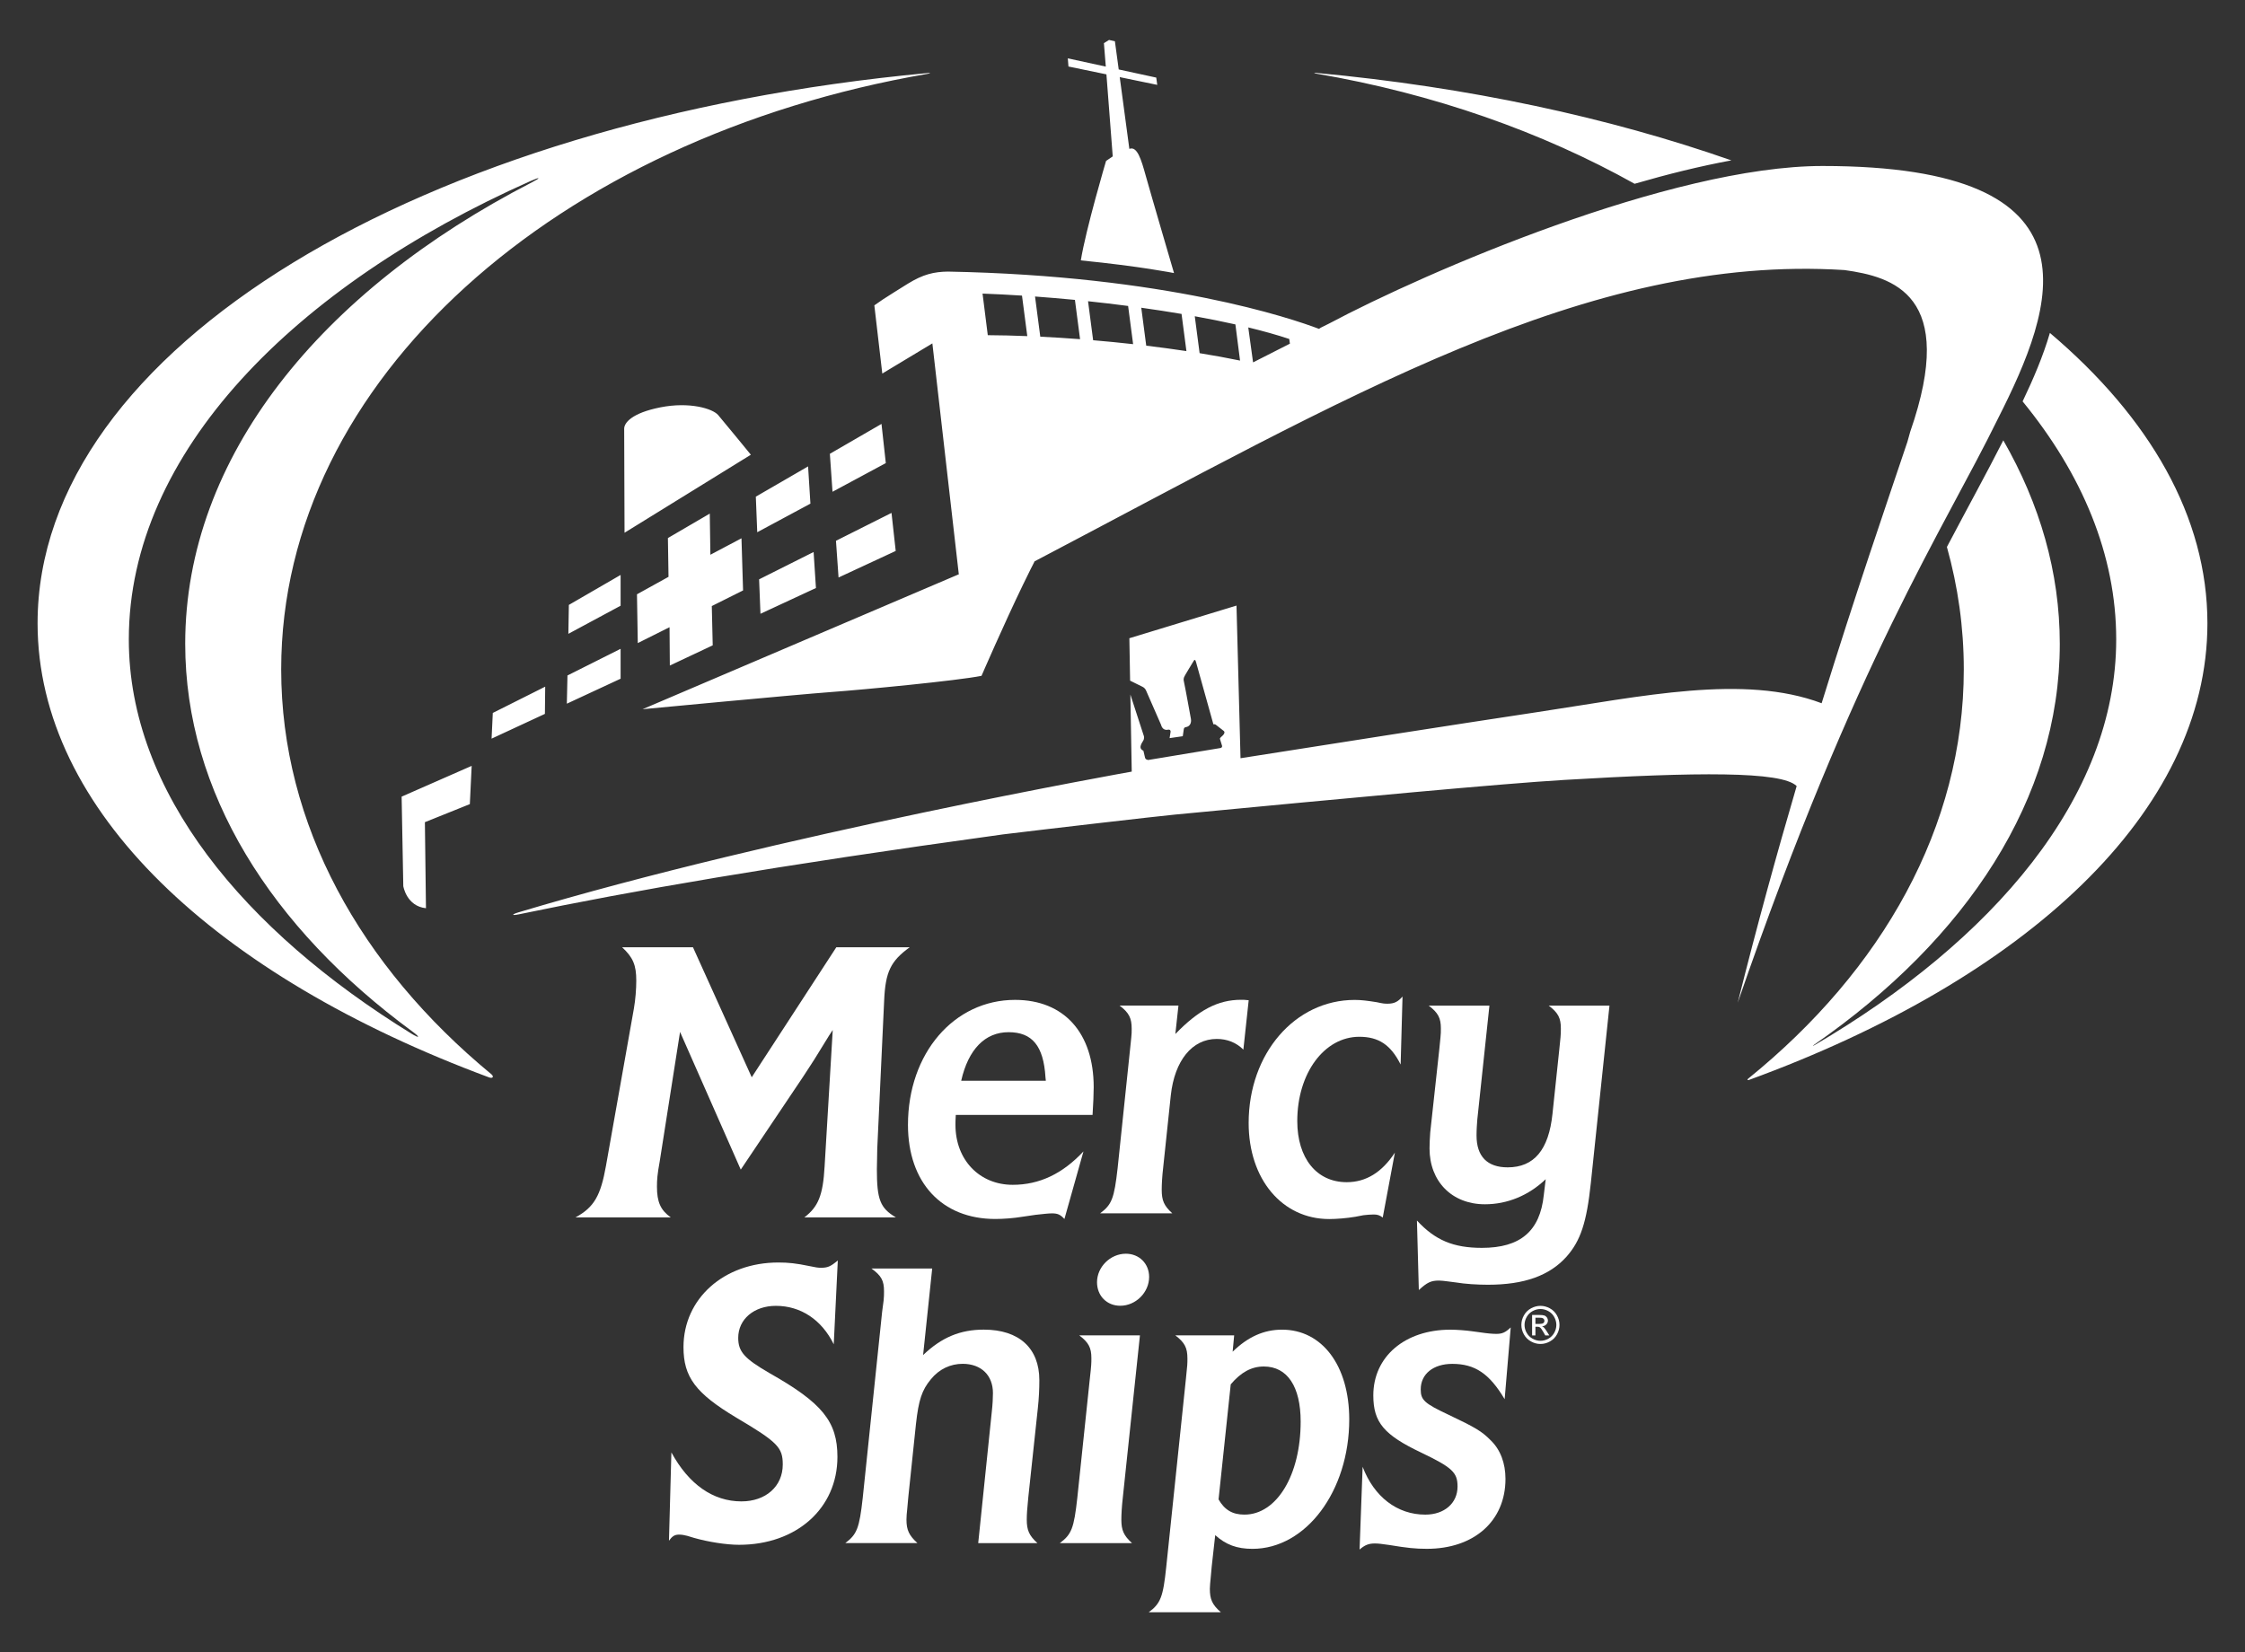 <?xml version="1.0" encoding="utf-8"?>
<!-- Generator: Adobe Illustrator 24.1.0, SVG Export Plug-In . SVG Version: 6.00 Build 0)  -->
<svg version="1.2" baseProfile="tiny" id="Layer_1" xmlns="http://www.w3.org/2000/svg" xmlns:xlink="http://www.w3.org/1999/xlink"
	 x="0px" y="0px" viewBox="0 0 1000 736.09" xml:space="preserve">
<rect x="0" y="0" width="1000" height="736.09" fill="#333333" stroke="none"/>
<g>
	<path fill="#FFFFFF" d="M695.26,458.17c0,1.2,0,2.71-0.16,4.06l-0.51,5.07l-3.06,28.92c-1.66,16.09-8.25,23.86-19.96,23.86
		c-9.1,0-13.87-4.87-13.87-14.19c0-2.87,0.18-4.75,0.34-7.1l5.4-50.77h-27.06c4.27,3.22,5.43,5.6,5.43,10.16c0,1.2,0,2.71-0.18,4.06
		l-0.5,5.07l-4.06,37.22c-0.18,2.53-0.31,5.08-0.31,7.12c0,14.7,9.97,24.88,24.68,24.88c10,0,19.46-3.91,27.07-11.17l-0.86,7.08
		c-1.68,16.1-10.48,23.51-27.56,23.51c-12.69,0-20.81-3.38-28.94-12.18l0.84,30.97c3.69-3.38,5.4-4.22,8.96-4.22
		c1.01,0,2.37,0.18,3.55,0.32l4.04,0.52c4.08,0.68,9.49,1.02,14.23,1.02c16.22,0,27.42-4.06,35.03-12.53
		c6.25-7.09,8.94-15.21,10.81-32.81l8.3-79.02h-27.07C694.09,451.22,695.26,453.61,695.26,458.17z"/>
	<path fill="#FFFFFF" d="M309.15,685.16c6.34,1.81,14.43,3.08,20.05,3.08c25.6,0,43.82-16.26,43.82-39.16
		c0-15.71-6.66-24.01-30.3-37.35c-11.19-6.5-13.89-9.55-13.89-15.7c0-8.29,7.04-14.25,16.77-14.25c11.01,0,20.38,6.13,25.78,17.13
		l1.81-37.35c-3.24,2.72-4.51,3.26-7.57,3.26c-1.28,0-2.37-0.19-5.05-0.75c-5.95-1.24-9.37-1.6-13.88-1.6
		c-24.19,0-42.24,16.05-42.24,37.71c0,13.35,5.44,20.56,23.48,31.38c18.58,10.98,20.74,13.36,20.74,20.92
		c0,9.73-7.57,16.42-18.41,16.42c-12.61,0-23.45-7.56-31.2-21.82l-1.08,39.34c1.44-1.99,2.53-2.72,4.48-2.72
		c1.12,0,2.37,0.19,3.64,0.54L309.15,685.16z"/>
	<path fill="#FFFFFF" d="M443.34,543.08c3.56,0,8.13-0.33,12.2-1.01l5.74-0.84c3.21-0.35,5.75-0.65,7.27-0.65
		c2.53,0,3.73,0.5,5.58,2.5l8.48-30.1c-9.32,9.97-19.65,14.88-31.5,14.88c-14.88,0-25.52-11.16-25.52-26.72c0-0.87,0-2.39,0.15-4.42
		h60.92c0.32-4.56,0.51-9.8,0.51-12.36c0-24.19-13.21-38.89-35.03-38.89c-27.23,0-47.7,23.85-47.7,55.67
		C404.45,526.85,419.5,543.08,443.34,543.08z M449.25,459.86c10.51,0,15.59,6.08,16.44,20.1l0.16,1.53h-37.7
		C431.33,467.47,438.79,459.86,449.25,459.86z"/>
	<path fill="#FFFFFF" d="M292.63,528.66c0-3.06,0.17-5.42,1.25-11.36l9.04-57.56l27.04,61.34l27.61-41.13
		c2.54-3.96,4.88-7.38,6.5-10.11l5.23-8.48l1.63-2.47l-3.62,60.74c-0.72,13.01-2.88,18.05-9.03,22.74l40.78,0
		c-7.03-4.16-8.47-7.96-8.47-21.48c0-1.98,0.17-6.15,0.17-9.18l3.08-66.04c0.55-12.63,2.88-17.51,11.37-23.64h-32.69l-37.67,57.91
		l-26.17-57.91h-31.56c4.86,4.51,6.3,7.94,6.3,14.8c0,3.77-0.35,8.47-1.08,12.61l-12.43,70.02c-2.35,13.17-5.24,18.4-13.55,22.9
		h42.41C294.25,539.15,292.63,535.53,292.63,528.66z"/>
	<path fill="#FFFFFF" d="M517.47,530.06c0-2.19,0.16-5.76,0.66-9.98l3.39-32.14c1.7-15.41,9.47-25.07,20.45-25.07
		c4.59,0,8.64,1.55,11.87,4.76l2.37-22c-1.54-0.2-2.53-0.2-3.39-0.2c-10.33,0-18.97,4.58-29.28,15.25l1.38-12.68H498.7
		c4.21,3.2,5.39,5.58,5.39,10.31c0,1.2,0,2.54-0.18,3.89l-0.52,5.08l-5.56,53.13c-1.53,13.52-2.57,16.24-7.78,20.14h32.12
		C518.46,537.18,517.47,534.8,517.47,530.06z"/>
	<path fill="#FFFFFF" d="M592.08,543.11c3.21,0,7.78-0.36,11.66-1.02l3.54-0.68c1.19-0.17,3.42-0.33,4.59-0.33
		c1.71,0,2.69,0.33,4.05,1.36l5.41-28.93c-5.75,8.79-12.86,13.18-21.47,13.18c-13.37,0-22.01-10.65-22.01-27.24
		c0-21.32,12.04-37.54,27.62-37.54c8.6,0,14.01,3.55,18.42,12.35l0.84-30.29c-2.03,2.36-3.72,3.2-6.6,3.2c-1.36,0-1.85,0-4.91-0.67
		c-4.22-0.67-6.9-1.01-9.8-1.01c-26.58,0-47.23,23.85-47.23,54.82C556.18,525.32,571.09,543.11,592.08,543.11z"/>
	<path fill="#FFFFFF" d="M507.77,594.92h-27.05c4.24,3.22,5.42,5.58,5.42,10.16c0,2.2,0,3.05-0.69,9.14l-5.58,53.11
		c-1.5,13.55-2.54,16.24-7.79,20.16h32.15c-3.72-3.39-4.74-5.77-4.74-10.48c0-2.21,0.18-5.77,0.67-10L507.77,594.92z"/>
	<path fill="#FFFFFF" d="M571.07,592.39c-8.12,0-15.24,3.22-22.01,9.82l0.68-7.28h-26.22c4.22,3.2,5.4,5.58,5.4,10.33
		c0,2.2,0,2.89-0.67,8.99l-8.77,83.9c-1.38,13.37-2.54,16.25-7.8,20.15h32.15c-3.89-3.4-4.92-5.78-4.92-10.47
		c0-1.05,0.19-3.08,0.35-4.6l0.49-5.43l1.55-13.87c4.73,4.26,9.63,6.11,16.59,6.11c23.82,0,43.11-25.71,43.11-57.69
		C600.99,608.47,588.98,592.39,571.07,592.39z M554.31,674.79c-5.25,0-8.81-2.04-11.52-6.77l5.42-51.26
		c4.57-5.42,9.3-7.96,14.74-7.96c10.49,0,16.41,8.96,16.41,24.55C579.36,657.2,568.68,674.79,554.31,674.79z"/>
	<path fill="#FFFFFF" d="M501.5,558.56c-6.93,0-12.85,5.92-12.85,12.69c0,6.1,4.4,10.49,10.34,10.49c6.93,0,12.87-5.94,12.87-12.85
		C511.86,562.95,507.42,558.56,501.5,558.56z"/>
	<path fill="#FFFFFF" d="M442.29,620.64c0,2.19-0.15,5.07-0.49,8.14l-6.07,58.71h26.37c-3.72-3.4-4.74-5.78-4.74-10.49
		c0-2.21,0.18-5.1,0.69-10.01l4.22-39.42c0.51-4.57,0.69-8.79,0.69-12.67c0-14.22-8.98-22.52-24.73-22.52
		c-10.46,0-18.75,3.39-27.05,11.33l4.05-38.56h-27.06c4.43,3.21,5.6,5.39,5.6,10.14c0,1.02,0,2.69-0.17,4.05l-0.67,5.1l-8.64,82.91
		c-1.5,13.5-2.57,16.22-7.78,20.13h32.15c-3.72-3.4-4.89-5.78-4.89-10.49c0-1.04,0.14-3.06,0.33-4.57l0.49-5.44l3.42-32.65
		c1.18-10.66,2.67-15.05,6.59-19.78c3.71-4.61,8.78-6.94,14.22-6.94C437.05,607.63,442.29,612.7,442.29,620.64z"/>
	<path fill="#FFFFFF" d="M645.19,630.28c-10.82-5.07-12.35-6.59-12.35-11.31c0-6.8,5.58-11.34,14.06-11.34
		c10.15,0,16.57,4.4,23.32,15.74l2.71-31.98c-2.35,2.21-3.72,2.88-6.42,2.88c-1.5,0-4.04-0.19-7.1-0.67l-3.88-0.52
		c-2.38-0.34-6.61-0.68-9.48-0.68c-20.3,0-34.33,12.02-34.33,29.27c0,12.02,4.71,17.61,21.47,25.56
		c13.71,6.59,16.05,8.79,16.05,15.06c0,7.44-5.91,12.51-14.35,12.51c-12.55,0-22.85-7.95-27.93-21.32l-1.36,36.88
		c2.36-2.04,4.06-2.71,6.8-2.71c1.53,0,3.01,0.18,6.38,0.67c8.16,1.34,11.68,1.71,16.8,1.71c20.97,0,35.01-12.34,35.01-31.15
		c0-6.93-2.21-13-6.62-17.23C660.09,637.73,657.37,636.05,645.19,630.28z"/>
	<g>
		<path fill="#FFFFFF" d="M276.44,256.15l-23.05,13.35l-0.22,12.88l23.27-12.52V256.15z M336.67,221.27l0.63,15.85l23.69-12.74
			l-1.04-16.59L336.67,221.27z M330.28,239.82l-13.85,7.33l-0.27-18.33l-3.63,2.12l-15.02,8.77l0.27,17.28l-14.05,7.78l0.36,21.74
			l14.15-7.08l0.13,17.08l19.1-9l-0.41-17.5l13.93-6.96L330.28,239.82z M319.9,184.92c-2.48-2.9-12.77-6-25.68-3.45
			c-12.91,2.55-16.19,6.96-16.19,9.52c0,2.63,0.16,46.36,0.16,46.36l56.27-34.76C334.46,202.59,322.39,187.82,319.9,184.92z
			 M363.45,261.97l-1.04-16.04l-24.28,12.18l0.61,15.34L363.45,261.97z M398.98,245.46l-1.87-16.95l-24.74,12.42l1.15,16.36
			L398.98,245.46z M369.65,202.18l1.18,16.91l23.74-12.77l-1.92-17.46L369.65,202.18z M475.93,29.63l16.91,3.5l2.81,36.55
			l-2.97,2.02c0,0-8.98,30.32-11.24,44.31c26.73,2.66,41.51,5.65,41.51,5.65s-10.58-36.09-12.62-43.46
			c-2.04-7.37-3.79-13.05-7.16-11.91c-0.04,0.01-0.08,0.05-0.11,0.07l-4.29-32l16.71,3.45l-0.44-3.24l-16.72-3.63l-1.7-12.55
			L494,17.8l-2.28,1.42l0.84,10.45L475.64,26L475.93,29.63z M252.49,313.51l23.95-11.13v-13.32l-23.67,11.88L252.49,313.51z
			 M210.1,341.21l-31.2,13.71l0.74,39.87c0,0,1.42,8.95,10.1,9.84l-0.48-38.33l20.02-8.05L210.1,341.21z M242.72,318.05l0.13-12.13
			l-23.34,11.71l-0.54,11.45L242.72,318.05z M889.95,186.52c25.3-49.97,49.23-112.57-78.11-112.57
			c-67.51,0-176.76,47.25-219.88,70.23c-1.21,0.6-2.43,1.21-3.64,1.81l-0.79,0.53c-12.21-4.64-68.11-23.71-165.34-25.52
			c-6.11,0.1-10.95,1.14-17.96,5.49c-4.2,2.6-8.01,5.02-10.86,6.85l-3.91,2.7l3.54,30.38l22.31-13.43l11.78,102.93l-0.25,0.04
			l-140.63,60.01c0,0,69.02-6.55,83.88-7.64c14.87-1.09,56.2-5.05,67.11-7.23c0,0,9.8-22.67,18.67-41l0.01,0
			c0.99-2.02,2.03-4.14,3.13-6.39c0.61-1.2,1.2-2.37,1.78-3.49l-0.07,0.01c0.02-0.03,0.03-0.07,0.05-0.1
			c138.87-72.87,246.39-137.03,360.83-129.81c21.35,2.98,50.58,10.84,29.27,72.06l-1.26,4.5c-9.53,28.42-23.15,67.8-38.19,116.43
			c-34.63-13.05-79.92-3.08-126.41,3.92c-36.91,5.56-96.14,14.85-132.44,20.58l-1.79-68.01l-47.72,14.55l0.33,18.9
			c1.71,0.81,4.42,2.23,5.31,2.62c1.02,0.45,1.53,1.14,1.82,1.82c0.3,0.68,6.67,15.25,6.67,15.25s0.52,2.57,2.85,2.19
			c0.11-0.02,0.25-0.05,0.39-0.06c0.08-0.01,0.13,0,0.2,0c0.92,0.03,0.79,0.98,0.79,0.98l-0.44,2.8l5.87-0.85
			c0,0,0.35-2.38,0.44-3.04c0.09-0.66,0.36-0.92,1.02-1.03c1.8-0.29,2.43-2.02,2.18-3.51c0,0,0,0,0,0
			c-0.01-0.06-0.01-0.12-0.02-0.17c-0.25-1.21-2.27-12.72-3.09-16.47c-0.21-0.97-0.34-1.56,0.53-3.01c0.67-1.11,2.25-3.84,3.71-6.17
			c0.31-0.5,0.54-0.85,0.81-0.42c0.01,0.02,0.02,0.03,0.03,0.05c0.04,0.07,0.08,0.14,0.12,0.24c0,0,0,0,0,0
			c0.07,0.16,0.13,0.36,0.21,0.62c0.4,1.43,7.7,27.6,7.7,27.6s0.71-0.15,1.08,0.2c0.86,0.67,2.85,2.23,3.52,2.75
			c0.22,0.17,0.31,0.37,0.33,0.58c0.05,0.61-0.58,1.3-0.94,1.62c-0.32,0.27-1.19,0.99-1.07,1.35c0.12,0.37,0.93,3.04,0.93,3.04
			s0.28,0.87-0.81,1.05c-0.64,0.1-21.44,3.55-32.14,5.32l-0.29-0.09l0.05-0.01c-0.43-0.07-0.93-0.29-1.09-0.88l-0.73-3.12
			c-1.17-0.66-2.14-1.39-0.18-4.37c0.76-1.14,0.37-2.22,0.37-2.22s-3.74-11.5-6.01-18.49l0.61,34.35c0,0-157.32,27.92-273.16,62.7
			c-3.26,0.98-3.13,1.56,0.22,0.87c50.11-10.4,112.81-21.43,215.68-35.61c19.14-2.34,68.86-8.09,76.55-8.82
			c78.61-7.5,145.35-13.77,173.38-15.44c58.76-3.5,96.94-3.94,103.51,2.75c-8.67,29.52-17.57,61.78-26.25,96.5
			C827.02,293.08,865.47,236.54,889.95,186.52z M439.99,149.33l-2.33-18.53c5.74,0.21,11.62,0.51,17.57,0.9l2.36,18.05
			C451.53,149.5,445.64,149.36,439.99,149.33z M463.38,150l-2.34-17.9c5.89,0.43,11.83,0.94,17.77,1.51l2.29,17.5
			C475.12,150.66,469.19,150.28,463.38,150z M486.92,151.58l-2.27-17.38c5.99,0.63,11.96,1.34,17.85,2.11l2.23,17.02
			C498.82,152.67,492.86,152.08,486.92,151.58z M510.57,154l-2.21-16.9c6.11,0.85,12.11,1.78,17.94,2.76l2.17,16.56
			C522.63,155.54,516.64,154.73,510.57,154z M534.35,157.34l-2.16-16.45c6.32,1.14,12.38,2.36,18.1,3.64l2.07,16.11
			C546.65,159.46,540.6,158.36,534.35,157.34z M558.16,161.45l-2.14-15.58c6.71,1.63,12.85,3.35,18.26,5.15l0.29,2.09
			C569.11,155.86,563.63,158.65,558.16,161.45z M586.4,32.82c52.34,8.96,100.4,25.97,141.71,49.06
			c14.63-4.26,29.17-7.86,43.11-10.43c-54.64-19.14-117.23-32.68-184.74-38.95C585.06,32.38,585.01,32.58,586.4,32.82z
			 M913.09,148.32c-2.99,10.28-7.4,20.58-12.15,30.51c26.45,32.34,41.69,68.25,41.69,106.03c0,70.68-55.39,134.38-134.28,180.7
			c-0.97,0.57-1.07,0.43-0.16-0.19C876.07,418.3,917.5,355.62,917.5,286.79c0-31.83-8.92-62.34-25.16-90.61
			c-7.32,14.42-15.68,29.58-25.12,47.5c4.92,17.62,7.52,35.85,7.52,54.53c0,70.12-36.34,134.05-96.05,182.36
			c-0.53,0.43-0.29,0.81,0.35,0.57c123.55-45.12,204.22-119.43,204.22-203.47C983.26,230.3,957.59,186.03,913.09,148.32z
			 M218.81,478.54c-58.23-48.06-93.56-111.18-93.56-180.32c0-128.9,122.84-236.9,287.9-265.32c1.54-0.27,1.52-0.5-0.03-0.35
			C187.72,53.57,16.74,155.32,16.74,277.68c0,83.33,79.31,157.1,201.1,202.32C219.51,480.62,220.16,479.65,218.81,478.54z
			 M183.2,460.47c-74.36-45.84-125.82-107.48-125.82-175.6c0-83.23,73.86-157.43,178.96-204.22c4.33-1.93,4.77-1.57,0.67,0.54
			C142.75,129.7,82.5,203.78,82.5,286.79c0,66.07,38.17,126.47,101.26,172.83C187.29,462.21,186.93,462.77,183.2,460.47z"/>
	</g>
	<path fill="#FFFFFF" d="M686.17,581.78c1.42,0,2.82,0.36,4.18,1.1c1.36,0.73,2.41,1.78,3.17,3.14c0.75,1.36,1.13,2.78,1.13,4.26
		c0,1.46-0.37,2.87-1.12,4.22c-0.75,1.35-1.79,2.4-3.14,3.14c-1.35,0.75-2.76,1.12-4.22,1.12c-1.47,0-2.88-0.37-4.22-1.12
		c-1.35-0.75-2.4-1.79-3.15-3.14c-0.75-1.35-1.13-2.76-1.13-4.22c0-1.48,0.38-2.9,1.14-4.26c0.76-1.36,1.82-2.41,3.18-3.14
		C683.35,582.15,684.75,581.78,686.17,581.78z M686.17,583.19c-1.19,0-2.35,0.31-3.48,0.92c-1.13,0.61-2.01,1.49-2.65,2.62
		c-0.64,1.14-0.96,2.32-0.96,3.55c0,1.22,0.31,2.39,0.94,3.51c0.63,1.12,1.5,2,2.63,2.62c1.12,0.63,2.3,0.94,3.52,0.94
		c1.22,0,2.39-0.31,3.52-0.94c1.12-0.62,2-1.5,2.62-2.62c0.62-1.12,0.94-2.29,0.94-3.51c0-1.23-0.32-2.41-0.95-3.55
		c-0.63-1.14-1.51-2.01-2.65-2.62C688.51,583.49,687.36,583.19,686.17,583.19z M682.45,594.97v-9.13h3.14
		c1.07,0,1.85,0.08,2.33,0.25c0.48,0.17,0.86,0.47,1.15,0.89c0.28,0.42,0.43,0.86,0.43,1.34c0,0.67-0.24,1.25-0.72,1.74
		c-0.48,0.5-1.11,0.77-1.9,0.83c0.32,0.14,0.58,0.3,0.78,0.48c0.37,0.36,0.81,0.97,1.35,1.81l1.11,1.79h-1.8l-0.81-1.44
		c-0.64-1.13-1.15-1.84-1.54-2.13c-0.27-0.21-0.66-0.32-1.18-0.32h-0.86v3.88H682.45z M683.93,589.83h1.79
		c0.85,0,1.44-0.13,1.75-0.38c0.31-0.25,0.46-0.59,0.46-1.02c0-0.27-0.08-0.51-0.22-0.72c-0.15-0.21-0.36-0.37-0.62-0.48
		c-0.27-0.11-0.76-0.16-1.48-0.16h-1.68V589.83z"/>
</g>
</svg>
